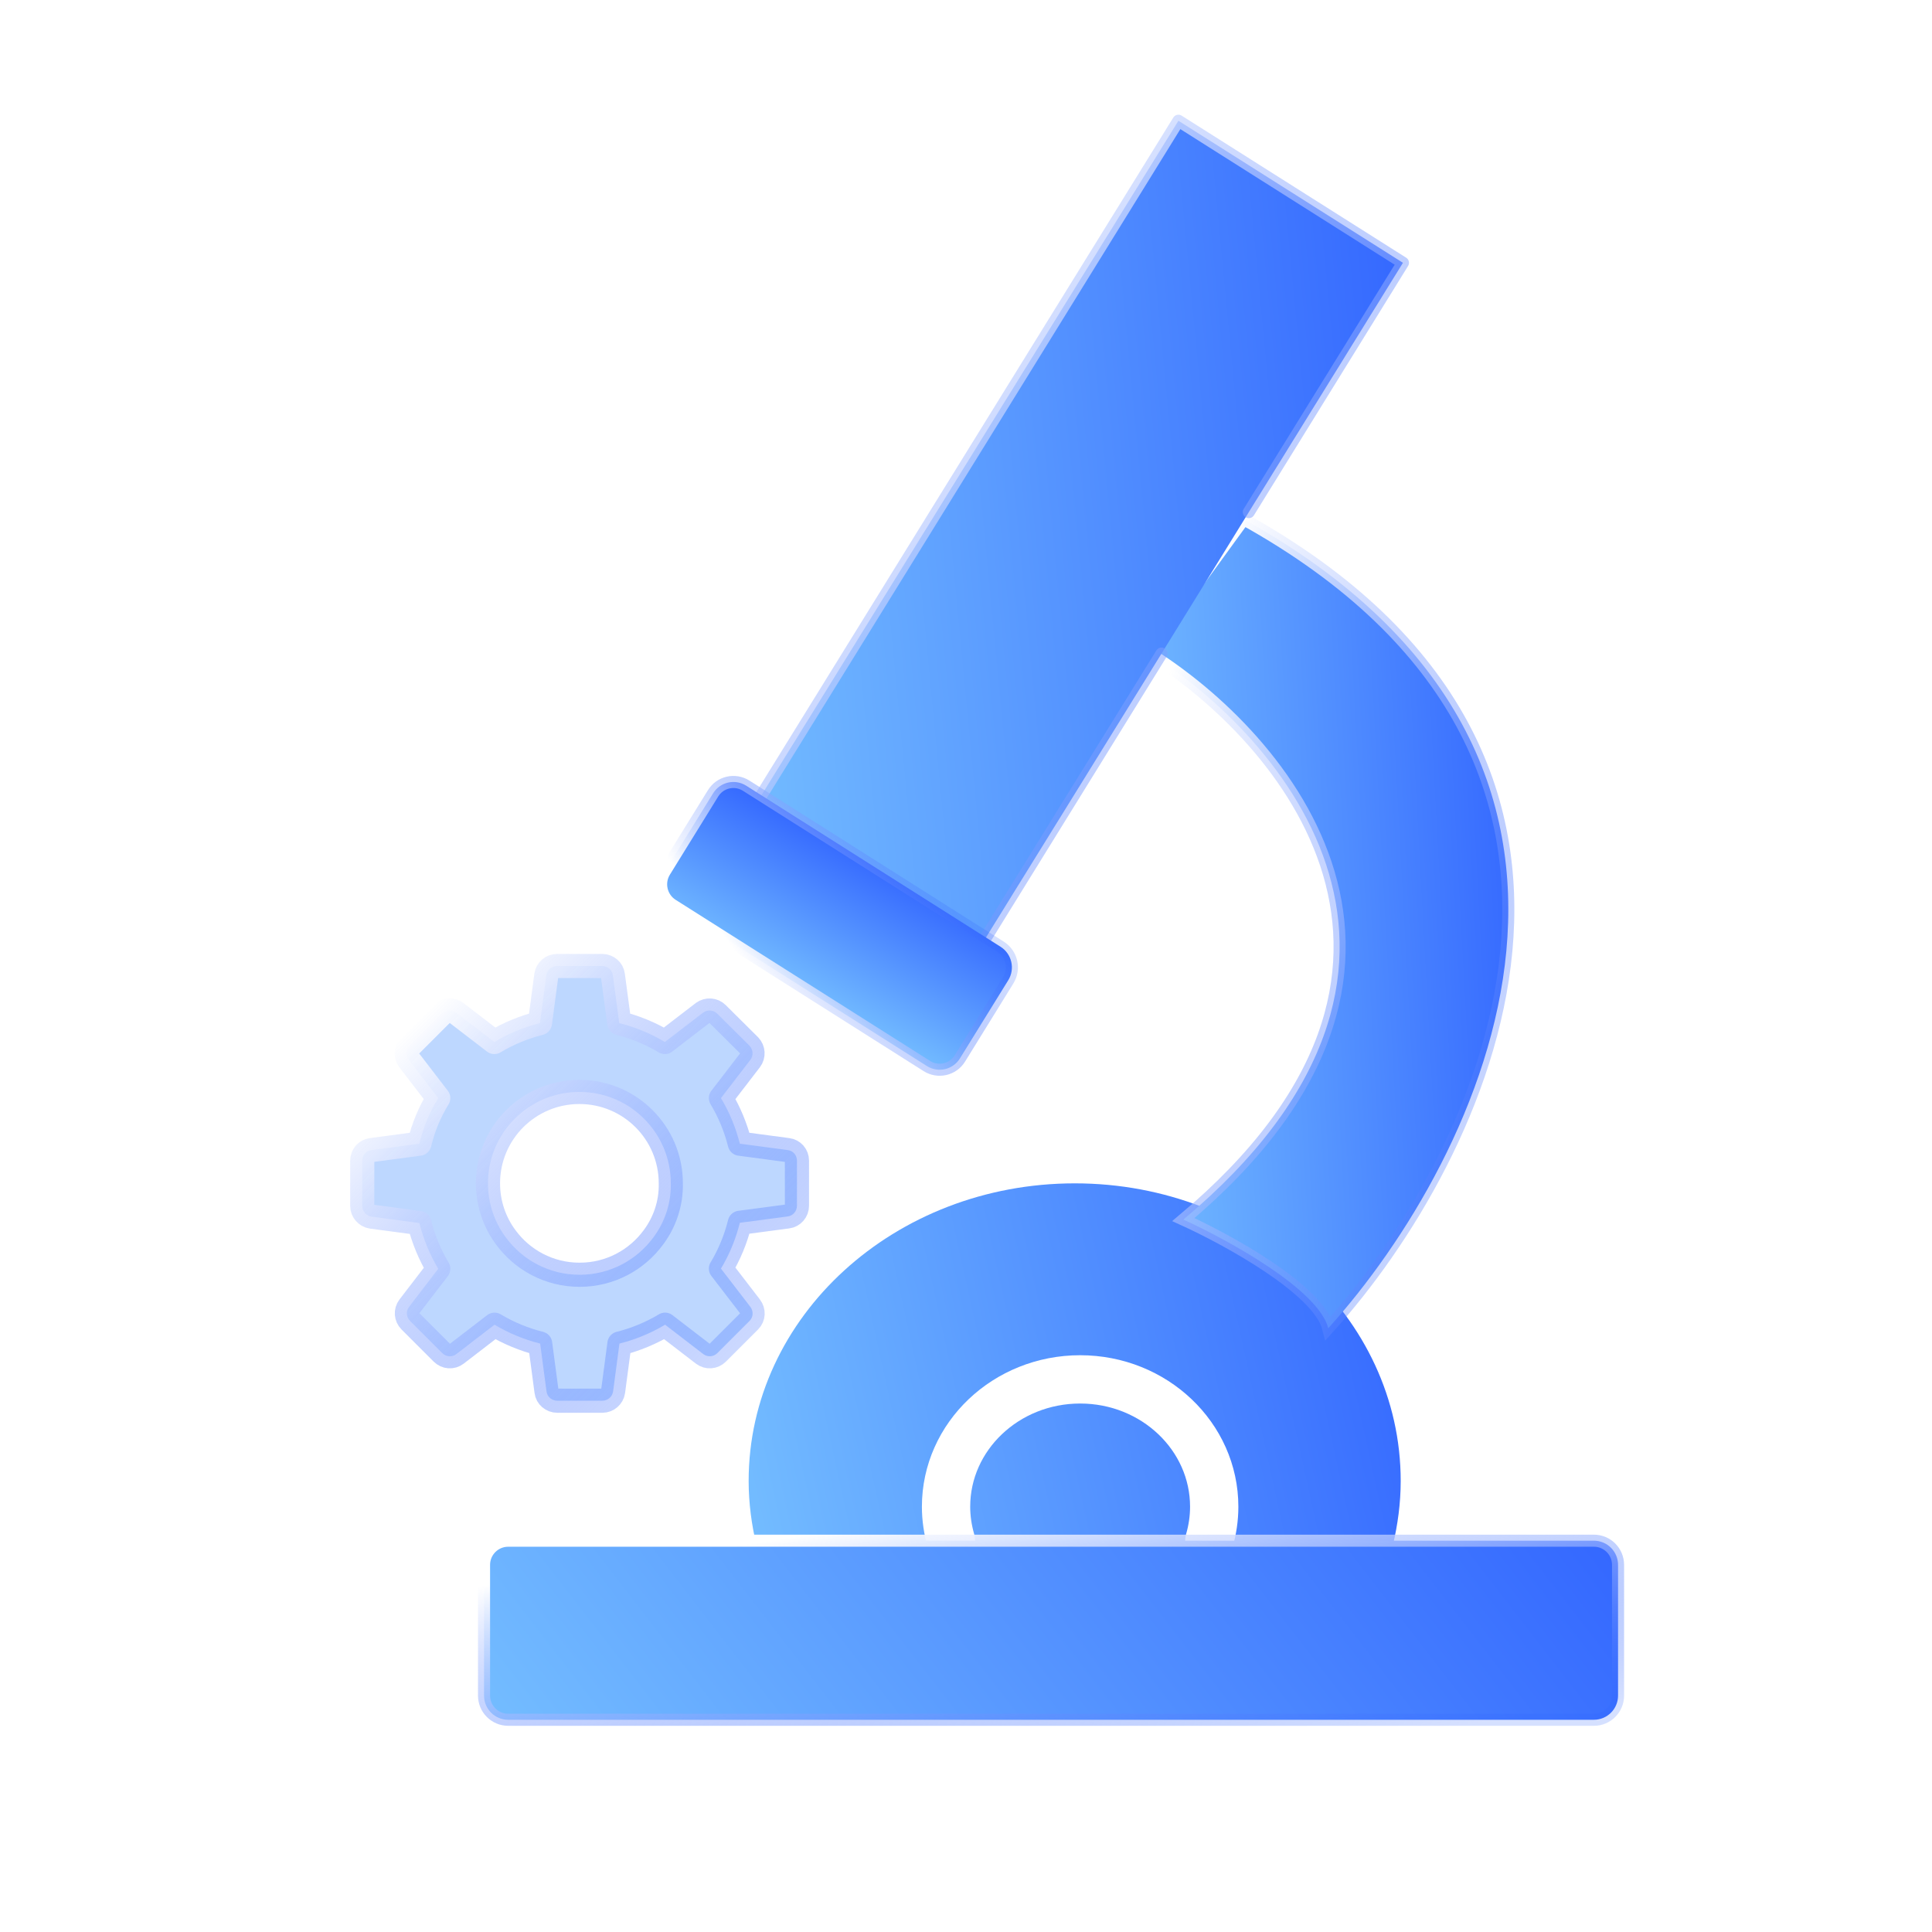 <svg width="80" height="80" viewBox="0 0 80 80" fill="none" xmlns="http://www.w3.org/2000/svg">
<path d="M57.672 64C57.878 63.133 58 62.247 58 61.325C58 54.514 51.96 49 44.505 49C37.049 49 31 54.514 31 61.325C31 62.247 31.122 63.142 31.328 64" fill="url(#paint0_linear_681_2526)"/>
<path d="M50.075 63.799C50.205 63.354 50.278 62.876 50.278 62.39C50.278 59.482 47.795 57.117 44.726 57.117C41.665 57.117 39.174 59.473 39.174 62.39C39.174 62.876 39.247 63.346 39.377 63.799" stroke="white" stroke-width="2" stroke-miterlimit="10" stroke-linecap="round" stroke-linejoin="round"/>
<path d="M49 50.5C61.4 40.1 53.167 30.5 47.5 27L51.5 21.5C69.5 31.5 61.333 48 55 55C54.6 53.4 50.833 51.333 49 50.5Z" fill="url(#paint1_linear_681_2526)" stroke="url(#paint2_linear_681_2526)" stroke-width="0.5"/>
<path d="M51.711 21.205L58.093 10.882L48.796 5L31 33.785L40.297 39.676L48.096 27.063" fill="url(#paint3_linear_681_2526)"/>
<path d="M51.711 21.205L58.093 10.882L48.796 5L31 33.785L40.297 39.676L48.096 27.063" stroke="url(#paint4_linear_681_2526)" stroke-width="0.5" stroke-miterlimit="10" stroke-linecap="round" stroke-linejoin="round"/>
<path d="M29.527 32.85L27.526 36.087C27.235 36.557 27.378 37.177 27.845 37.472L38.378 44.141C38.845 44.437 39.459 44.295 39.749 43.826L41.75 40.589C42.041 40.119 41.898 39.499 41.431 39.203L30.898 32.534C30.431 32.239 29.817 32.38 29.527 32.85Z" fill="url(#paint5_linear_681_2526)" stroke="url(#paint6_linear_681_2526)" stroke-width="0.5" stroke-miterlimit="10" stroke-linecap="round" stroke-linejoin="round"/>
<path d="M66 63.797H21.043C20.491 63.797 20.043 64.245 20.043 64.797V70.212C20.043 70.764 20.491 71.212 21.043 71.212H66C66.553 71.212 67 70.764 67 70.212V64.797C67 64.245 66.553 63.797 66 63.797Z" fill="url(#paint7_linear_681_2526)" stroke="url(#paint8_linear_681_2526)" stroke-width="0.5" stroke-miterlimit="10" stroke-linecap="round" stroke-linejoin="round"/>
<g filter="url(#filter0_b_681_2526)">
<path d="M32.617 47.622L30.635 47.358C30.465 46.686 30.201 46.048 29.853 45.47L31.069 43.888C31.205 43.709 31.188 43.462 31.035 43.301L29.699 41.974C29.538 41.812 29.291 41.803 29.113 41.931L27.53 43.147C26.952 42.799 26.314 42.535 25.642 42.365L25.378 40.383C25.353 40.162 25.157 40 24.936 40H23.064C22.843 40 22.656 40.162 22.622 40.383L22.358 42.365C21.686 42.535 21.048 42.799 20.47 43.147L18.887 41.931C18.709 41.795 18.462 41.812 18.301 41.974L16.974 43.301C16.812 43.462 16.795 43.709 16.931 43.888L18.147 45.47C17.79 46.048 17.526 46.686 17.365 47.358L15.383 47.622C15.162 47.647 15 47.835 15 48.064V49.936C15 50.157 15.17 50.344 15.383 50.378L17.365 50.642C17.535 51.322 17.799 51.952 18.147 52.539L16.939 54.112C16.803 54.291 16.82 54.538 16.982 54.699L18.309 56.026C18.471 56.188 18.717 56.205 18.896 56.069L20.478 54.853C21.057 55.201 21.695 55.465 22.367 55.635L22.63 57.617C22.656 57.838 22.852 58 23.073 58H24.944C25.165 58 25.353 57.838 25.387 57.617L25.65 55.635C26.322 55.465 26.96 55.201 27.539 54.853L29.121 56.069C29.3 56.205 29.546 56.188 29.708 56.026L31.035 54.699C31.197 54.538 31.205 54.291 31.069 54.112L29.853 52.53C30.201 51.952 30.465 51.314 30.635 50.633L32.617 50.37C32.838 50.344 33 50.148 33 49.927V48.056C33 47.835 32.838 47.647 32.617 47.622ZM27.062 51.229C26.373 52.173 25.259 52.785 24 52.785C22.741 52.785 21.627 52.173 20.938 51.229C20.478 50.608 20.206 49.834 20.206 49C20.206 46.907 21.899 45.215 23.991 45.215C26.084 45.215 27.777 46.907 27.777 49C27.794 49.834 27.522 50.608 27.062 51.229Z" fill="#5B9BFF" fill-opacity="0.4"/>
<path d="M32.617 47.622L30.635 47.358C30.465 46.686 30.201 46.048 29.853 45.47L31.069 43.888C31.205 43.709 31.188 43.462 31.035 43.301L29.699 41.974C29.538 41.812 29.291 41.803 29.113 41.931L27.53 43.147C26.952 42.799 26.314 42.535 25.642 42.365L25.378 40.383C25.353 40.162 25.157 40 24.936 40H23.064C22.843 40 22.656 40.162 22.622 40.383L22.358 42.365C21.686 42.535 21.048 42.799 20.47 43.147L18.887 41.931C18.709 41.795 18.462 41.812 18.301 41.974L16.974 43.301C16.812 43.462 16.795 43.709 16.931 43.888L18.147 45.47C17.79 46.048 17.526 46.686 17.365 47.358L15.383 47.622C15.162 47.647 15 47.835 15 48.064V49.936C15 50.157 15.17 50.344 15.383 50.378L17.365 50.642C17.535 51.322 17.799 51.952 18.147 52.539L16.939 54.112C16.803 54.291 16.82 54.538 16.982 54.699L18.309 56.026C18.471 56.188 18.717 56.205 18.896 56.069L20.478 54.853C21.057 55.201 21.695 55.465 22.367 55.635L22.63 57.617C22.656 57.838 22.852 58 23.073 58H24.944C25.165 58 25.353 57.838 25.387 57.617L25.65 55.635C26.322 55.465 26.96 55.201 27.539 54.853L29.121 56.069C29.3 56.205 29.546 56.188 29.708 56.026L31.035 54.699C31.197 54.538 31.205 54.291 31.069 54.112L29.853 52.53C30.201 51.952 30.465 51.314 30.635 50.633L32.617 50.37C32.838 50.344 33 50.148 33 49.927V48.056C33 47.835 32.838 47.647 32.617 47.622ZM27.062 51.229C26.373 52.173 25.259 52.785 24 52.785C22.741 52.785 21.627 52.173 20.938 51.229C20.478 50.608 20.206 49.834 20.206 49C20.206 46.907 21.899 45.215 23.991 45.215C26.084 45.215 27.777 46.907 27.777 49C27.794 49.834 27.522 50.608 27.062 51.229Z" stroke="url(#paint9_linear_681_2526)" stroke-miterlimit="10" stroke-linecap="round" stroke-linejoin="round"/>
</g>
<defs>
<filter id="filter0_b_681_2526" x="10.5" y="35.5" width="27" height="27" filterUnits="userSpaceOnUse" color-interpolation-filters="sRGB">
<feFlood flood-opacity="0" result="BackgroundImageFix"/>
<feGaussianBlur in="BackgroundImageFix" stdDeviation="2"/>
<feComposite in2="SourceAlpha" operator="in" result="effect1_backgroundBlur_681_2526"/>
<feBlend mode="normal" in="SourceGraphic" in2="effect1_backgroundBlur_681_2526" result="shape"/>
</filter>
<linearGradient id="paint0_linear_681_2526" x1="31.315" y1="64" x2="60.16" y2="57.668" gradientUnits="userSpaceOnUse">
<stop stop-color="#73BCFF"/>
<stop offset="1" stop-color="#3366FF"/>
</linearGradient>
<linearGradient id="paint1_linear_681_2526" x1="47.674" y1="55" x2="64.373" y2="54.091" gradientUnits="userSpaceOnUse">
<stop stop-color="#73BCFF"/>
<stop offset="1" stop-color="#3366FF"/>
</linearGradient>
<linearGradient id="paint2_linear_681_2526" x1="49.169" y1="26.154" x2="69.656" y2="35.3" gradientUnits="userSpaceOnUse">
<stop stop-color="white"/>
<stop offset="1" stop-color="#2F63FF" stop-opacity="0.2"/>
</linearGradient>
<linearGradient id="paint3_linear_681_2526" x1="31.316" y1="39.676" x2="61.383" y2="36.81" gradientUnits="userSpaceOnUse">
<stop stop-color="#73BCFF"/>
<stop offset="1" stop-color="#3366FF"/>
</linearGradient>
<linearGradient id="paint4_linear_681_2526" x1="34.023" y1="9.817" x2="61.66" y2="31.412" gradientUnits="userSpaceOnUse">
<stop stop-color="white"/>
<stop offset="1" stop-color="#2F63FF" stop-opacity="0.2"/>
</linearGradient>
<linearGradient id="paint5_linear_681_2526" x1="39.259" y1="44.619" x2="42.461" y2="38.966" gradientUnits="userSpaceOnUse">
<stop stop-color="#73BCFF"/>
<stop offset="1" stop-color="#3366FF"/>
</linearGradient>
<linearGradient id="paint6_linear_681_2526" x1="29.039" y1="37.462" x2="36.184" y2="32.293" gradientUnits="userSpaceOnUse">
<stop stop-color="white"/>
<stop offset="1" stop-color="#2F63FF" stop-opacity="0.2"/>
</linearGradient>
<linearGradient id="paint7_linear_681_2526" x1="20.59" y1="71.212" x2="53.526" y2="45.772" gradientUnits="userSpaceOnUse">
<stop stop-color="#73BCFF"/>
<stop offset="1" stop-color="#3366FF"/>
</linearGradient>
<linearGradient id="paint8_linear_681_2526" x1="25.282" y1="64.827" x2="27.158" y2="76.712" gradientUnits="userSpaceOnUse">
<stop stop-color="white"/>
<stop offset="1" stop-color="#2F63FF" stop-opacity="0.2"/>
</linearGradient>
<linearGradient id="paint9_linear_681_2526" x1="17.008" y1="42.501" x2="31.794" y2="57.286" gradientUnits="userSpaceOnUse">
<stop stop-color="white"/>
<stop offset="1" stop-color="#2F63FF" stop-opacity="0.2"/>
</linearGradient>
</defs>
</svg>
